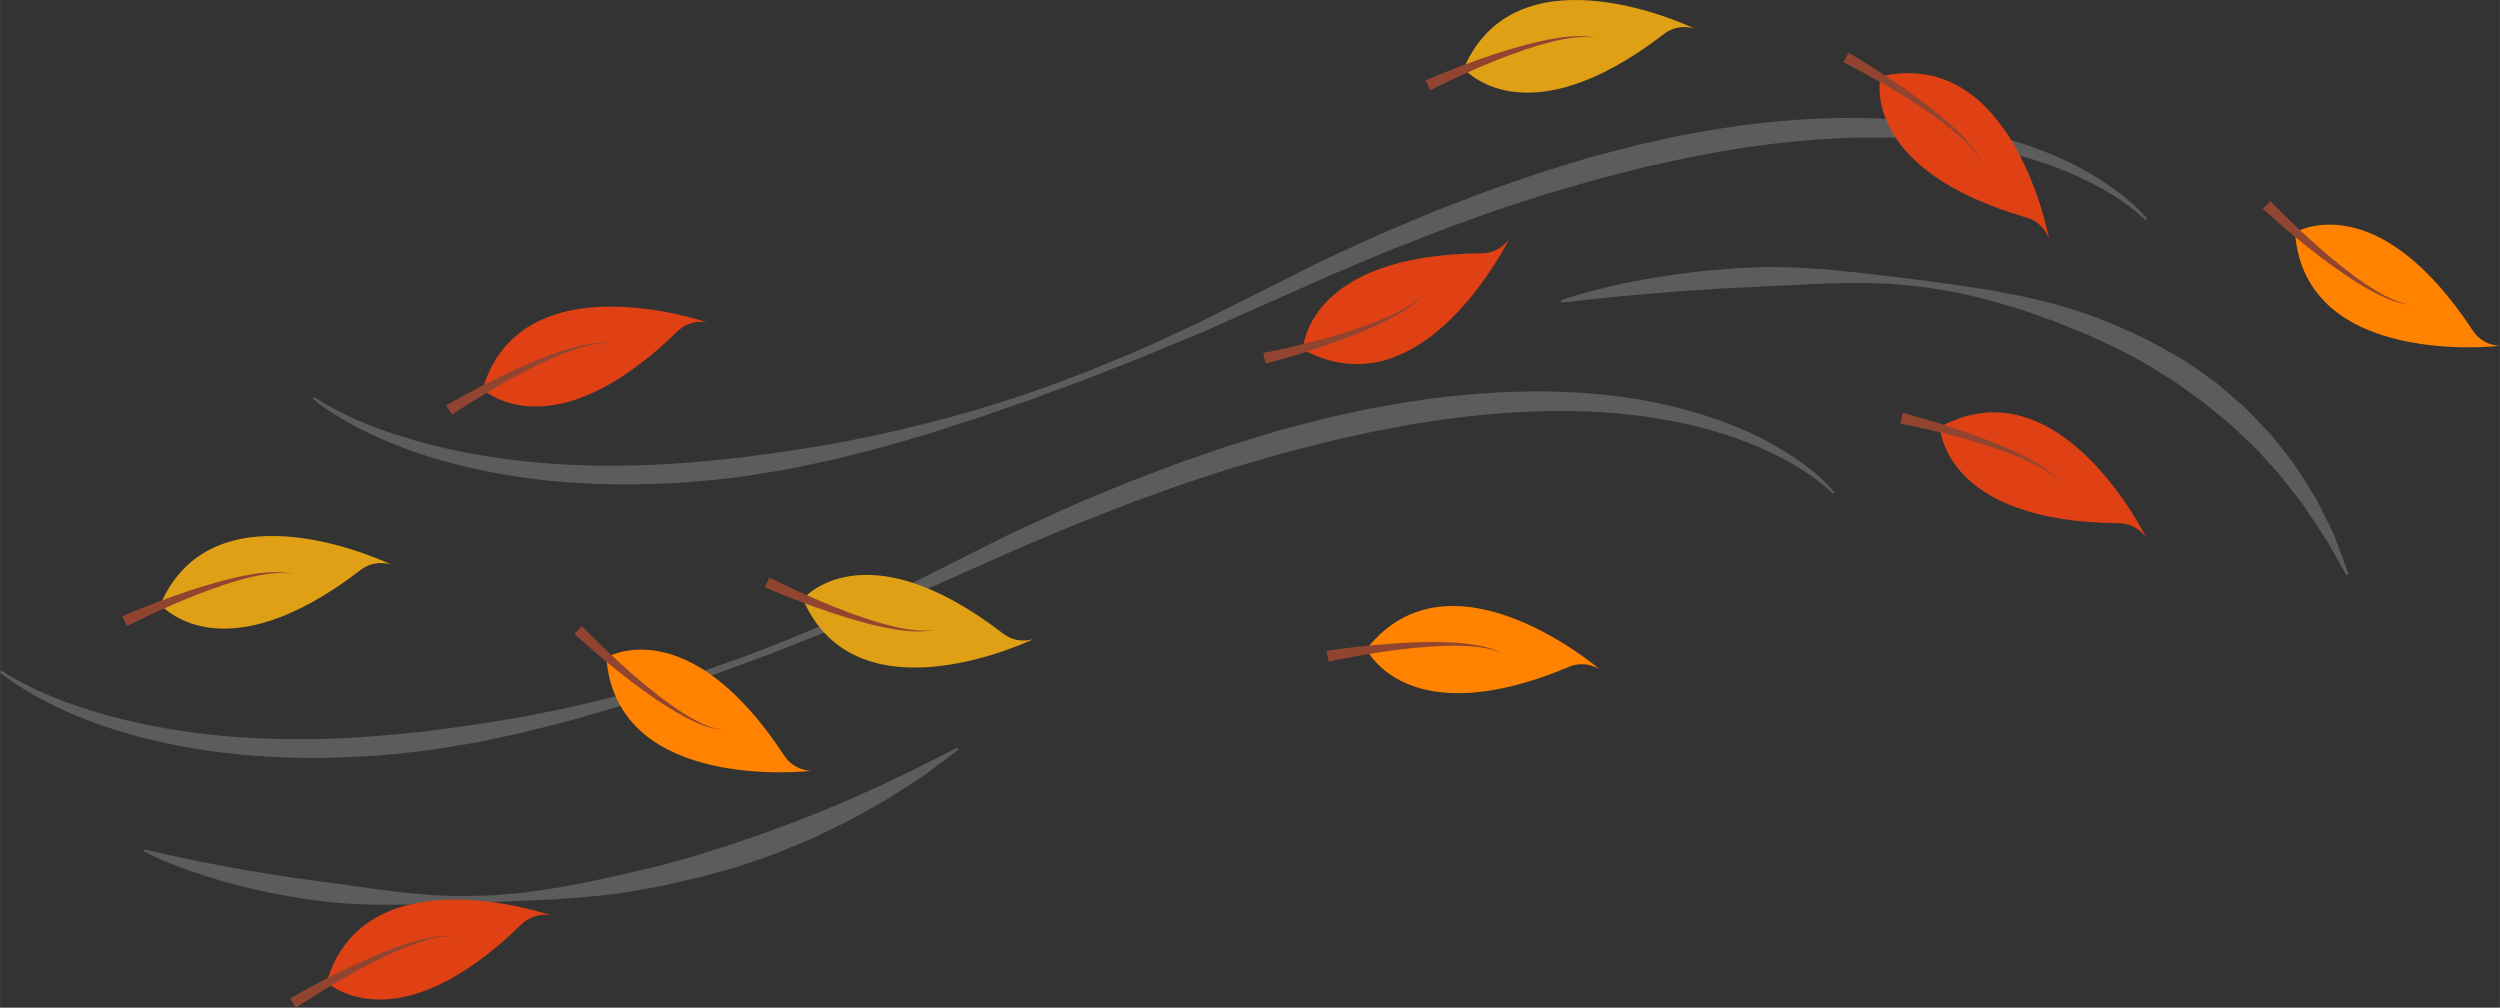 <?xml version="1.0" encoding="UTF-8" standalone="no"?><!-- Generator: Adobe Illustrator 16.0.0, SVG Export Plug-In . SVG Version: 6.00 Build 0)  --><svg xmlns="http://www.w3.org/2000/svg" enable-background="new 0 0 486.807 196.223" fill="#000000" height="196.22px" id="Layer_1" version="1.1" viewBox="0 0 486.807 196.223" width="486.81px" x="0px" xml:space="preserve" y="0px">
<rect x="0" y="0" width="486.807" height="196.223" fill="#333333" stroke="none"/>
<g fill="#ffffff" id="x">
	<path d="m61.146 77.306s1.172 0.854 3.59 2.137c2.4 1.294 6.019 3.037 10.836 4.672 1.206 0.404 2.471 0.834 3.82 1.224 0.671 0.202 1.358 0.411 2.06 0.622 0.71 0.187 1.435 0.375 2.175 0.568 1.473 0.41 3.032 0.742 4.646 1.09 1.603 0.388 3.297 0.651 5.031 0.983 6.962 1.188 14.915 2.006 23.617 2.068 8.701 0.129 18.133-0.477 28.052-1.674 2.478-0.335 4.988-0.675 7.53-1.02 2.54-0.371 5.102-0.812 7.7-1.223 2.601-0.397 5.194-0.996 7.836-1.493 2.646-0.483 5.28-1.139 7.949-1.755 10.664-2.496 21.571-5.711 32.322-9.872 2.711-0.974 5.379-2.097 8.063-3.197 2.667-1.144 5.384-2.188 8.024-3.429 2.645-1.228 5.295-2.457 7.947-3.688 2.653-1.228 5.246-2.592 7.872-3.88 5.24-2.64 10.479-5.276 15.699-7.903 2.609-1.308 5.314-2.471 7.959-3.709 2.658-1.215 5.298-2.464 7.979-3.562 2.676-1.118 5.342-2.233 7.994-3.343 2.688-1.023 5.364-2.042 8.022-3.055 2.646-1.049 5.341-1.917 7.995-2.841 1.328-0.457 2.652-0.912 3.974-1.366 1.319-0.451 2.66-0.827 3.981-1.243 1.324-0.403 2.644-0.809 3.955-1.211 1.312-0.412 2.62-0.806 3.944-1.126 2.64-0.679 5.252-1.351 7.837-2.015 2.608-0.573 5.19-1.141 7.74-1.7 2.568-0.479 5.119-0.888 7.627-1.326 10.064-1.592 19.731-2.244 28.648-2.039 8.915 0.214 17.078 1.34 24.101 3.167 7.024 1.81 12.957 4.114 17.524 6.61 4.569 2.491 7.858 4.943 9.936 6.785 2.068 1.861 2.984 3.052 2.984 3.052l-0.325 0.271s-0.238-0.262-0.763-0.732c-0.514-0.48-1.322-1.146-2.406-1.966-2.174-1.634-5.556-3.807-10.176-5.895-4.617-2.079-10.466-4.088-17.38-5.452-6.909-1.359-14.853-2.173-23.531-2.062-8.677 0.052-18.071 0.962-27.9 2.619-2.447 0.466-4.938 0.901-7.444 1.408-2.501 0.547-5.033 1.1-7.593 1.659-2.542 0.647-5.109 1.303-7.704 1.964-2.596 0.648-5.182 1.458-7.81 2.188-1.308 0.384-2.634 0.73-3.942 1.152-1.311 0.423-2.625 0.848-3.943 1.273-2.635 0.864-5.311 1.67-7.945 2.661-2.646 0.951-5.311 1.91-7.986 2.872-2.65 1.04-5.313 2.085-7.988 3.134-2.695 1.002-5.336 2.15-8 3.268-2.659 1.143-5.352 2.194-8.006 3.422-5.34 2.369-10.701 4.751-16.062 7.131-2.691 1.183-5.348 2.44-8.063 3.559-2.713 1.123-5.423 2.245-8.127 3.365-2.677 1.183-5.431 2.165-8.134 3.247-2.709 1.065-5.389 2.184-8.12 3.136-2.711 1.007-5.412 2.008-8.099 3.002-2.716 0.914-5.414 1.842-8.087 2.791-1.333 0.483-2.676 0.927-4.024 1.336-1.342 0.434-2.679 0.865-4.012 1.296-1.333 0.432-2.661 0.86-3.984 1.291-1.336 0.386-2.667 0.771-3.992 1.153-2.654 0.763-5.274 1.566-7.917 2.188-2.638 0.637-5.23 1.373-7.838 1.91-2.606 0.543-5.176 1.14-7.736 1.621-2.573 0.421-5.114 0.838-7.621 1.247-10.072 1.41-19.724 1.839-28.613 1.59-8.891-0.29-17.02-1.335-24.08-2.897-7.069-1.535-13.071-3.555-17.833-5.603-4.768-2.044-8.313-4.073-10.628-5.6-2.306-1.535-3.419-2.534-3.419-2.534l0.256-0.321z" enable-background="new    " opacity="0.2"/>
	<path d="m0.264 130.56s1.172 0.855 3.591 2.137c2.399 1.294 6.018 3.038 10.836 4.672 1.206 0.404 2.471 0.835 3.821 1.224 0.67 0.203 1.357 0.41 2.06 0.623 0.709 0.186 1.435 0.374 2.175 0.567 1.474 0.409 3.032 0.743 4.646 1.089 1.603 0.39 3.297 0.652 5.031 0.985 6.962 1.188 14.915 2.006 23.617 2.066 8.7 0.131 18.133-0.475 28.052-1.672 2.477-0.337 4.988-0.676 7.53-1.021 2.539-0.37 5.102-0.812 7.7-1.223 2.601-0.396 5.194-0.994 7.836-1.491 2.646-0.483 5.28-1.14 7.948-1.757 10.664-2.495 21.572-5.71 32.322-9.87 2.712-0.976 5.379-2.098 8.064-3.198 2.667-1.144 5.384-2.188 8.024-3.43 2.645-1.227 5.294-2.455 7.946-3.686 2.653-1.227 5.246-2.593 7.872-3.882 5.24-2.638 10.48-5.275 15.7-7.903 2.608-1.307 5.314-2.47 7.958-3.707 2.658-1.217 5.297-2.464 7.98-3.562 2.676-1.119 5.341-2.233 7.993-3.342 2.688-1.023 5.363-2.044 8.022-3.055 2.646-1.05 5.342-1.918 7.996-2.844 1.329-0.456 2.653-0.911 3.973-1.364 1.32-0.452 2.661-0.828 3.981-1.243 1.325-0.404 2.643-0.811 3.956-1.211 1.312-0.411 2.621-0.806 3.945-1.127 2.639-0.679 5.251-1.35 7.836-2.015 2.609-0.573 5.191-1.14 7.741-1.7 2.567-0.479 5.118-0.887 7.627-1.325 10.063-1.592 19.729-2.244 28.647-2.039 8.916 0.215 17.077 1.341 24.102 3.167 7.023 1.811 12.958 4.114 17.523 6.611 4.57 2.491 7.858 4.942 9.937 6.785 2.068 1.862 2.983 3.052 2.983 3.052l-0.324 0.271s-0.239-0.262-0.763-0.732c-0.515-0.479-1.322-1.146-2.407-1.967-2.173-1.633-5.556-3.805-10.175-5.896-4.618-2.076-10.467-4.086-17.382-5.449-6.907-1.361-14.852-2.175-23.531-2.062-8.676 0.053-18.07 0.964-27.898 2.619-2.449 0.467-4.938 0.903-7.445 1.409-2.502 0.547-5.033 1.1-7.593 1.659-2.542 0.646-5.108 1.303-7.702 1.963-2.598 0.648-5.183 1.458-7.81 2.188-1.309 0.386-2.635 0.729-3.944 1.151-1.31 0.424-2.625 0.849-3.944 1.273-2.634 0.865-5.311 1.673-7.945 2.662-2.647 0.952-5.311 1.911-7.988 2.874-2.65 1.039-5.313 2.083-7.987 3.133-2.696 1.002-5.336 2.15-8.001 3.268-2.659 1.143-5.349 2.195-8.005 3.421-5.34 2.371-10.702 4.751-16.062 7.13-2.692 1.185-5.348 2.443-8.064 3.562-2.713 1.123-5.423 2.246-8.127 3.363-2.677 1.183-5.431 2.166-8.134 3.247-2.709 1.067-5.388 2.185-8.12 3.137-2.711 1.005-5.412 2.007-8.099 3.003-2.717 0.914-5.415 1.84-8.087 2.79-1.333 0.484-2.676 0.926-4.024 1.337-1.342 0.433-2.68 0.863-4.012 1.295-1.333 0.431-2.661 0.86-3.984 1.289-1.336 0.388-2.667 0.771-3.993 1.155-2.653 0.762-5.274 1.566-7.917 2.188-2.638 0.637-5.23 1.374-7.838 1.91-2.606 0.543-5.176 1.14-7.737 1.621-2.572 0.421-5.114 0.838-7.621 1.247-10.072 1.409-19.724 1.839-28.612 1.59-8.891-0.29-17.019-1.335-24.08-2.896-7.069-1.535-13.071-3.556-17.833-5.603-4.768-2.044-8.313-4.074-10.628-5.6-2.348-1.53-3.461-2.53-3.461-2.53l0.264-0.33z" enable-background="new    " opacity="0.2"/>
	<path d="m303.97 58.487s0.658-0.222 1.896-0.637c1.24-0.397 3.069-0.934 5.425-1.527 2.354-0.591 5.228-1.253 8.557-1.846 3.324-0.624 7.103-1.171 11.241-1.637 2.068-0.235 4.233-0.368 6.471-0.567 1.12-0.09 2.263-0.118 3.42-0.167 1.16-0.032 2.336-0.125 3.529-0.098 2.39 0.02 4.841 0.02 7.346 0.207 1.25 0.085 2.516 0.172 3.79 0.258 1.273 0.127 2.559 0.255 3.854 0.383 2.592 0.206 5.209 0.624 7.865 0.865 2.647 0.33 5.328 0.663 8.029 1.001 1.35 0.186 2.701 0.374 4.061 0.562 1.366 0.142 2.721 0.389 4.082 0.612 1.365 0.204 2.733 0.406 4.105 0.61l4.088 0.796c2.753 0.45 5.434 1.214 8.146 1.842 2.681 0.738 5.322 1.607 7.924 2.52 5.133 2.006 10.133 4.211 14.69 6.896 1.141 0.666 2.289 1.304 3.396 1.981 1.076 0.729 2.117 1.49 3.159 2.224 1.031 0.749 2.089 1.439 3.063 2.217 0.939 0.816 1.87 1.624 2.788 2.423 0.905 0.808 1.847 1.553 2.683 2.385 0.816 0.852 1.624 1.688 2.417 2.511 0.783 0.829 1.553 1.646 2.307 2.445 0.687 0.863 1.356 1.709 2.016 2.538 2.717 3.249 4.659 6.612 6.481 9.494 0.835 1.487 1.508 2.941 2.17 4.258 0.636 1.33 1.297 2.507 1.727 3.652 0.846 2.283 1.512 4.076 1.966 5.3 0.429 1.225 0.657 1.877 0.657 1.877l-0.391 0.162s-0.351-0.597-1.006-1.717c-0.63-1.12-1.556-2.765-2.732-4.855-1.279-2.022-2.908-4.428-4.729-7.179-2.081-2.58-4.183-5.649-7.021-8.544-0.673-0.751-1.357-1.52-2.058-2.302-0.765-0.719-1.544-1.45-2.336-2.195-0.784-0.749-1.582-1.513-2.393-2.286-0.817-0.764-1.738-1.441-2.621-2.184-0.894-0.729-1.797-1.466-2.715-2.213-0.932-0.727-1.929-1.396-2.904-2.107-0.987-0.701-1.973-1.431-2.991-2.13-1.062-0.631-2.107-1.317-3.178-1.985-4.24-2.739-8.967-5.013-13.834-7.184-1.217-0.545-2.482-0.986-3.729-1.496-1.254-0.486-2.48-1.063-3.771-1.479-2.562-0.874-5.104-1.897-7.742-2.613l-3.94-1.146c-1.33-0.32-2.659-0.642-3.986-0.961-2.655-0.646-5.353-1.027-8.021-1.448-1.329-0.247-2.68-0.298-4.009-0.448-1.332-0.128-2.655-0.276-3.979-0.32-2.647-0.093-5.259-0.214-7.833-0.124-1.284 0.026-2.56 0.056-3.82 0.084-1.26 0.06-2.508 0.12-3.742 0.18-2.468 0.086-4.877 0.254-7.223 0.352-4.688 0.23-9.124 0.398-13.214 0.706-4.096 0.233-7.845 0.57-11.175 0.845-1.663 0.15-3.221 0.292-4.66 0.423-1.441 0.144-2.766 0.276-3.962 0.395-4.795 0.516-7.534 0.809-7.534 0.809l-0.16-0.423z" enable-background="new    " opacity="0.2"/>
	<path d="m28.155 165.4s0.624 0.166 1.808 0.43c1.18 0.271 2.908 0.667 5.112 1.134 1.101 0.229 2.32 0.484 3.646 0.762 1.329 0.258 2.766 0.536 4.301 0.834 3.071 0.577 6.54 1.185 10.331 1.779 1.898 0.28 3.866 0.626 5.919 0.87 1.027 0.122 2.065 0.285 3.121 0.443 1.058 0.144 2.137 0.252 3.223 0.418 1.087 0.17 2.19 0.33 3.312 0.457 1.119 0.159 2.251 0.319 3.396 0.483 2.295 0.273 4.642 0.635 7.041 0.863 2.399 0.237 4.844 0.474 7.327 0.529 2.481 0.146 4.995 0.062 7.526-0.005 2.532-0.066 5.075-0.345 7.626-0.56 2.539-0.376 5.089-0.688 7.62-1.137 2.524-0.498 5.057-0.896 7.541-1.505 2.495-0.541 4.98-1.051 7.421-1.667 1.225-0.288 2.444-0.574 3.657-0.858 1.202-0.326 2.397-0.651 3.586-0.976 1.187-0.327 2.367-0.65 3.539-0.975 1.157-0.368 2.306-0.735 3.445-1.101 1.141-0.356 2.263-0.739 3.391-1.064 1.109-0.384 2.208-0.763 3.295-1.137 2.171-0.762 4.312-1.455 6.355-2.249 4.126-1.481 7.952-3.078 11.504-4.526 1.767-0.744 3.432-1.522 5.034-2.229 1.594-0.721 3.14-1.348 4.527-2.068 2.79-1.401 5.316-2.48 7.3-3.547 2.011-1.028 3.592-1.838 4.669-2.39 1.093-0.535 1.676-0.819 1.676-0.819l0.233 0.354s-0.513 0.396-1.474 1.143c-0.977 0.729-2.409 1.798-4.233 3.159-0.461 0.333-0.931 0.714-1.455 1.061-0.527 0.345-1.077 0.702-1.652 1.076-1.147 0.752-2.395 1.562-3.739 2.407-1.329 0.873-2.796 1.712-4.359 2.569-1.563 0.854-3.185 1.806-4.924 2.705-1.764 0.853-3.602 1.74-5.502 2.66-0.943 0.481-1.936 0.893-2.947 1.302-1.009 0.416-2.033 0.838-3.072 1.267-1.043 0.416-2.082 0.891-3.169 1.274-1.091 0.373-2.196 0.75-3.312 1.133-1.118 0.379-2.247 0.762-3.387 1.149-1.153 0.349-2.332 0.647-3.512 0.979-1.181 0.324-2.373 0.65-3.573 0.979-1.212 0.279-2.433 0.562-3.662 0.845-1.229 0.28-2.464 0.562-3.706 0.845-1.252 0.232-2.511 0.465-3.774 0.699-5.045 0.979-10.258 1.443-15.446 1.808-2.592 0.207-5.194 0.271-7.773 0.408-1.291 0.043-2.58 0.087-3.864 0.129-1.283 0.057-2.561 0.143-3.836 0.146-2.55 0.075-5.08 0.152-7.579 0.229-1.252 0.042-2.496 0.083-3.73 0.123-1.238 0.028-2.466 0.059-3.685 0.085-2.44 0.078-4.84 0.04-7.194 0.028-2.348-0.092-4.653-0.162-6.882-0.395-4.468-0.381-8.64-1.165-12.483-1.881-3.822-0.829-7.312-1.649-10.353-2.578-3.049-0.887-5.667-1.798-7.795-2.617-2.133-0.807-3.772-1.541-4.88-2.055-1.104-0.528-1.682-0.836-1.682-0.836l0.138-0.36z" enable-background="new    " opacity="0.2"/>
</g>
<g fill="#df4115" id="change1">
	<path d="m377.76 83.151s0.532 18.475 34.91 18.737c3.539 0.037 5.283 2.836 5.283 2.836s-16.79-34.349-40.19-21.579z" fill="inherit"/>
	<path d="m93.968 75.784s13.393 12.739 37.978-11.294c2.538-2.466 5.747-1.71 5.747-1.71s-36.12-12.54-43.732 13.004z" fill="inherit"/>
	<path d="m63.594 191.26s13.393 12.737 37.977-11.294c2.539-2.467 5.747-1.712 5.747-1.712s-36.118-12.54-43.726 13z" fill="inherit"/>
	<path d="m366.2 14.876s-4.512 17.925 28.502 27.523c3.396 0.998 4.313 4.165 4.313 4.165s-6.83-37.616-32.81-31.688z" fill="inherit"/>
	<path d="m253.71 68.057s0.532-18.476 34.91-18.737c3.539-0.039 5.282-2.836 5.282-2.836s-16.79 34.343-40.19 21.573z" fill="inherit"/>
</g>
<g fill="#ff8200" id="change2">
	<path d="m118.08 128.03s15.81-9.572 34.675 19.168c1.952 2.955 5.247 2.903 5.247 2.903s-37.98 4.51-39.93-22.07z" fill="inherit"/>
	<path d="m266.08 126.4s7.782 16.766 39.474 3.438c3.267-1.362 5.974 0.52 5.974 0.52s-28.98-24.93-45.44-3.96z" fill="inherit"/>
	<path d="m446.89 45.272s15.811-9.573 34.674 19.167c1.953 2.955 5.247 2.902 5.247 2.902s-37.97 4.512-39.92-22.069z" fill="inherit"/>
</g>
<g fill="#dfa015" id="change3">
	<path d="m285.02 13.333s11.801 14.225 39.043-6.748c2.811-2.148 5.907-1.021 5.907-1.021s-34.39-16.702-44.95 7.769z" fill="inherit"/>
	<path d="m31.227 117.7s11.801 14.224 39.042-6.748c2.811-2.148 5.908-1.02 5.908-1.02s-34.39-16.698-44.95 7.77z" fill="inherit"/>
	<path d="m156.33 116.66s11.801-14.223 39.042 6.748c2.811 2.15 5.909 1.021 5.909 1.021s-34.39 16.7-44.95-7.77z" fill="inherit"/>
</g>
<g fill="#914530" id="change4">
	<path d="m370.5 80.398s2.111 0.536 5.226 1.465c3.112 0.929 7.239 2.253 11.277 3.82 4.036 1.563 7.985 3.397 10.709 5.184 0.682 0.443 1.288 0.877 1.803 1.291 0.514 0.415 0.947 0.795 1.271 1.142 0.336 0.333 0.571 0.62 0.722 0.825 0.155 0.199 0.237 0.307 0.237 0.307s-0.089-0.103-0.257-0.29c-0.159-0.196-0.412-0.466-0.768-0.775-0.339-0.322-0.793-0.673-1.325-1.05-0.529-0.38-1.156-0.771-1.854-1.166-2.797-1.595-6.807-3.166-10.891-4.467-4.09-1.305-8.251-2.363-11.385-3.094-3.134-0.727-5.228-1.123-5.228-1.123l0.45-2.069z" fill="inherit"/>
	<path d="m86.872 78.951s1.877-1.108 4.74-2.643c2.864-1.534 6.725-3.501 10.696-5.233 3.966-1.733 8.062-3.213 11.252-3.867 0.796-0.164 1.532-0.283 2.189-0.351 0.656-0.068 1.232-0.104 1.705-0.085 0.474-0.001 0.843 0.035 1.093 0.076 0.251 0.032 0.384 0.049 0.384 0.049s-0.134-0.008-0.387-0.024c-0.251-0.025-0.62-0.04-1.09-0.01-0.468 0.01-1.037 0.081-1.68 0.188-0.644 0.104-1.363 0.27-2.139 0.479-3.106 0.838-7.06 2.547-10.875 4.502-3.82 1.954-7.521 4.135-10.257 5.824-2.737 1.69-4.502 2.886-4.502 2.886l-1.129-1.791z" fill="inherit"/>
	<path d="m56.498 194.43s1.878-1.108 4.74-2.644c2.864-1.535 6.725-3.501 10.696-5.232 3.966-1.734 8.062-3.214 11.252-3.867 0.796-0.164 1.532-0.283 2.189-0.351 0.656-0.068 1.232-0.104 1.705-0.087 0.474-0.001 0.843 0.036 1.094 0.077 0.25 0.032 0.384 0.049 0.384 0.049s-0.134-0.008-0.386-0.023c-0.251-0.026-0.62-0.04-1.09-0.011-0.468 0.011-1.037 0.081-1.68 0.188-0.644 0.104-1.364 0.27-2.139 0.479-3.106 0.84-7.06 2.548-10.876 4.502-3.819 1.955-7.52 4.137-10.256 5.824-2.737 1.692-4.502 2.887-4.502 2.887l-1.131-1.8z" fill="inherit"/>
	<path d="m359.95 10.253s1.889 1.09 4.632 2.829c2.743 1.74 6.354 4.136 9.814 6.743 3.459 2.603 6.76 5.441 8.896 7.899 0.535 0.612 1.001 1.194 1.383 1.733 0.381 0.537 0.696 1.022 0.912 1.442 0.234 0.413 0.383 0.753 0.47 0.992 0.097 0.231 0.146 0.356 0.146 0.356s-0.06-0.121-0.169-0.349c-0.102-0.231-0.271-0.561-0.525-0.955-0.239-0.402-0.581-0.862-0.99-1.37-0.408-0.509-0.903-1.055-1.469-1.626-2.258-2.294-5.688-4.897-9.267-7.26-3.579-2.366-7.297-4.518-10.113-6.07-2.818-1.552-4.728-2.503-4.728-2.503l1.02-1.861z" fill="inherit"/>
	<path d="m277.61 15.643s1.994-0.879 5.018-2.067c3.023-1.186 7.09-2.685 11.236-3.938 4.144-1.256 8.384-2.243 11.627-2.518 0.812-0.07 1.558-0.102 2.218-0.092 0.658 0.011 1.236 0.042 1.703 0.116 0.472 0.056 0.832 0.136 1.077 0.206 0.245 0.061 0.375 0.094 0.375 0.094s-0.133-0.024-0.38-0.071c-0.248-0.054-0.612-0.111-1.081-0.138-0.468-0.045-1.04-0.041-1.69-0.011-0.652 0.028-1.386 0.105-2.181 0.225-3.186 0.467-7.312 1.699-11.33 3.192-4.023 1.49-7.955 3.221-10.871 4.576-2.917 1.358-4.811 2.337-4.811 2.337l-0.93-1.911z" fill="inherit"/>
	<path d="m23.808 120.01s1.994-0.88 5.018-2.066c3.024-1.187 7.09-2.685 11.237-3.938 4.143-1.256 8.383-2.242 11.628-2.517 0.809-0.069 1.555-0.102 2.215-0.091 0.659 0.01 1.235 0.041 1.703 0.116 0.471 0.055 0.833 0.135 1.077 0.205 0.245 0.062 0.375 0.093 0.375 0.093s-0.133-0.024-0.381-0.069c-0.246-0.055-0.611-0.113-1.082-0.139-0.466-0.045-1.039-0.041-1.69-0.013-0.652 0.03-1.386 0.107-2.181 0.226-3.184 0.469-7.311 1.7-11.329 3.191-4.024 1.491-7.955 3.223-10.871 4.578-2.917 1.357-4.812 2.337-4.812 2.337l-0.907-1.92z" fill="inherit"/>
	<path d="m245.98 68.741s2.095-0.397 5.229-1.124c3.133-0.729 7.294-1.788 11.383-3.093 4.084-1.3 8.094-2.872 10.891-4.467 0.699-0.396 1.324-0.786 1.855-1.165 0.531-0.377 0.986-0.729 1.324-1.051 0.354-0.311 0.607-0.581 0.768-0.774 0.168-0.188 0.258-0.291 0.258-0.291s-0.084 0.106-0.238 0.306c-0.148 0.206-0.385 0.493-0.723 0.825-0.322 0.348-0.758 0.727-1.271 1.142-0.515 0.414-1.121 0.85-1.803 1.292-2.724 1.784-6.673 3.619-10.71 5.184-4.037 1.567-8.164 2.893-11.276 3.82s-5.226 1.464-5.226 1.464l-0.46-2.068z" fill="inherit"/>
	<path d="m113.31 121.91s1.469 1.544 3.78 3.783c2.311 2.236 5.458 5.159 8.771 7.887 3.308 2.727 6.804 5.242 9.659 6.729 0.711 0.371 1.379 0.686 1.986 0.927 0.605 0.243 1.145 0.434 1.601 0.543 0.453 0.131 0.816 0.193 1.067 0.224 0.249 0.039 0.383 0.06 0.383 0.06s-0.134-0.013-0.386-0.034c-0.253-0.015-0.622-0.058-1.084-0.158-0.466-0.083-1.022-0.242-1.647-0.449-0.627-0.206-1.321-0.479-2.063-0.812-2.976-1.322-6.66-3.645-10.162-6.188-3.508-2.543-6.858-5.291-9.327-7.402-2.467-2.112-4.064-3.598-4.064-3.598l1.48-1.51z" fill="inherit"/>
	<path d="m258.32 126.74s2.152-0.342 5.381-0.718c3.227-0.376 7.54-0.787 11.869-0.942 4.326-0.156 8.68-0.027 11.887 0.534 0.8 0.139 1.529 0.298 2.165 0.477 0.635 0.179 1.185 0.355 1.618 0.547 0.439 0.174 0.771 0.344 0.988 0.475 0.222 0.12 0.34 0.187 0.34 0.187s-0.123-0.058-0.353-0.166c-0.225-0.114-0.562-0.266-1.009-0.409-0.439-0.161-0.995-0.304-1.633-0.44-0.639-0.139-1.366-0.251-2.165-0.339-3.198-0.361-7.503-0.223-11.771 0.195-4.271 0.414-8.513 1.085-11.679 1.651-3.167 0.568-5.247 1.031-5.247 1.031l-0.4-2.08z" fill="inherit"/>
	<path d="m442.12 39.151s1.469 1.545 3.78 3.784c2.312 2.234 5.459 5.157 8.771 7.886 3.309 2.728 6.805 5.243 9.659 6.728 0.712 0.373 1.38 0.686 1.987 0.928 0.604 0.241 1.145 0.434 1.601 0.544 0.452 0.129 0.815 0.192 1.066 0.223 0.25 0.038 0.383 0.06 0.383 0.06s-0.134-0.013-0.386-0.035c-0.254-0.014-0.622-0.057-1.087-0.157-0.465-0.083-1.021-0.243-1.646-0.449-0.628-0.206-1.321-0.48-2.063-0.812-2.976-1.322-6.657-3.646-10.161-6.188-3.508-2.543-6.857-5.29-9.326-7.401-2.468-2.111-4.064-3.597-4.064-3.597l1.49-1.514z" fill="inherit"/>
	<path d="m149.82 112.44s1.895 0.979 4.812 2.337c2.916 1.355 6.847 3.087 10.871 4.577 4.019 1.491 8.146 2.725 11.33 3.189 0.794 0.119 1.528 0.196 2.18 0.226 0.651 0.03 1.224 0.035 1.69-0.011 0.47-0.024 0.835-0.084 1.081-0.139 0.249-0.046 0.381-0.069 0.381-0.069s-0.131 0.031-0.376 0.094c-0.244 0.068-0.606 0.149-1.077 0.204-0.468 0.075-1.043 0.106-1.703 0.116-0.661 0.013-1.406-0.021-2.215-0.091-3.245-0.273-7.485-1.262-11.628-2.517-4.147-1.253-8.213-2.752-11.237-3.938-3.023-1.188-5.018-2.065-5.018-2.065l0.93-1.92z" fill="inherit"/>
</g>
</svg>